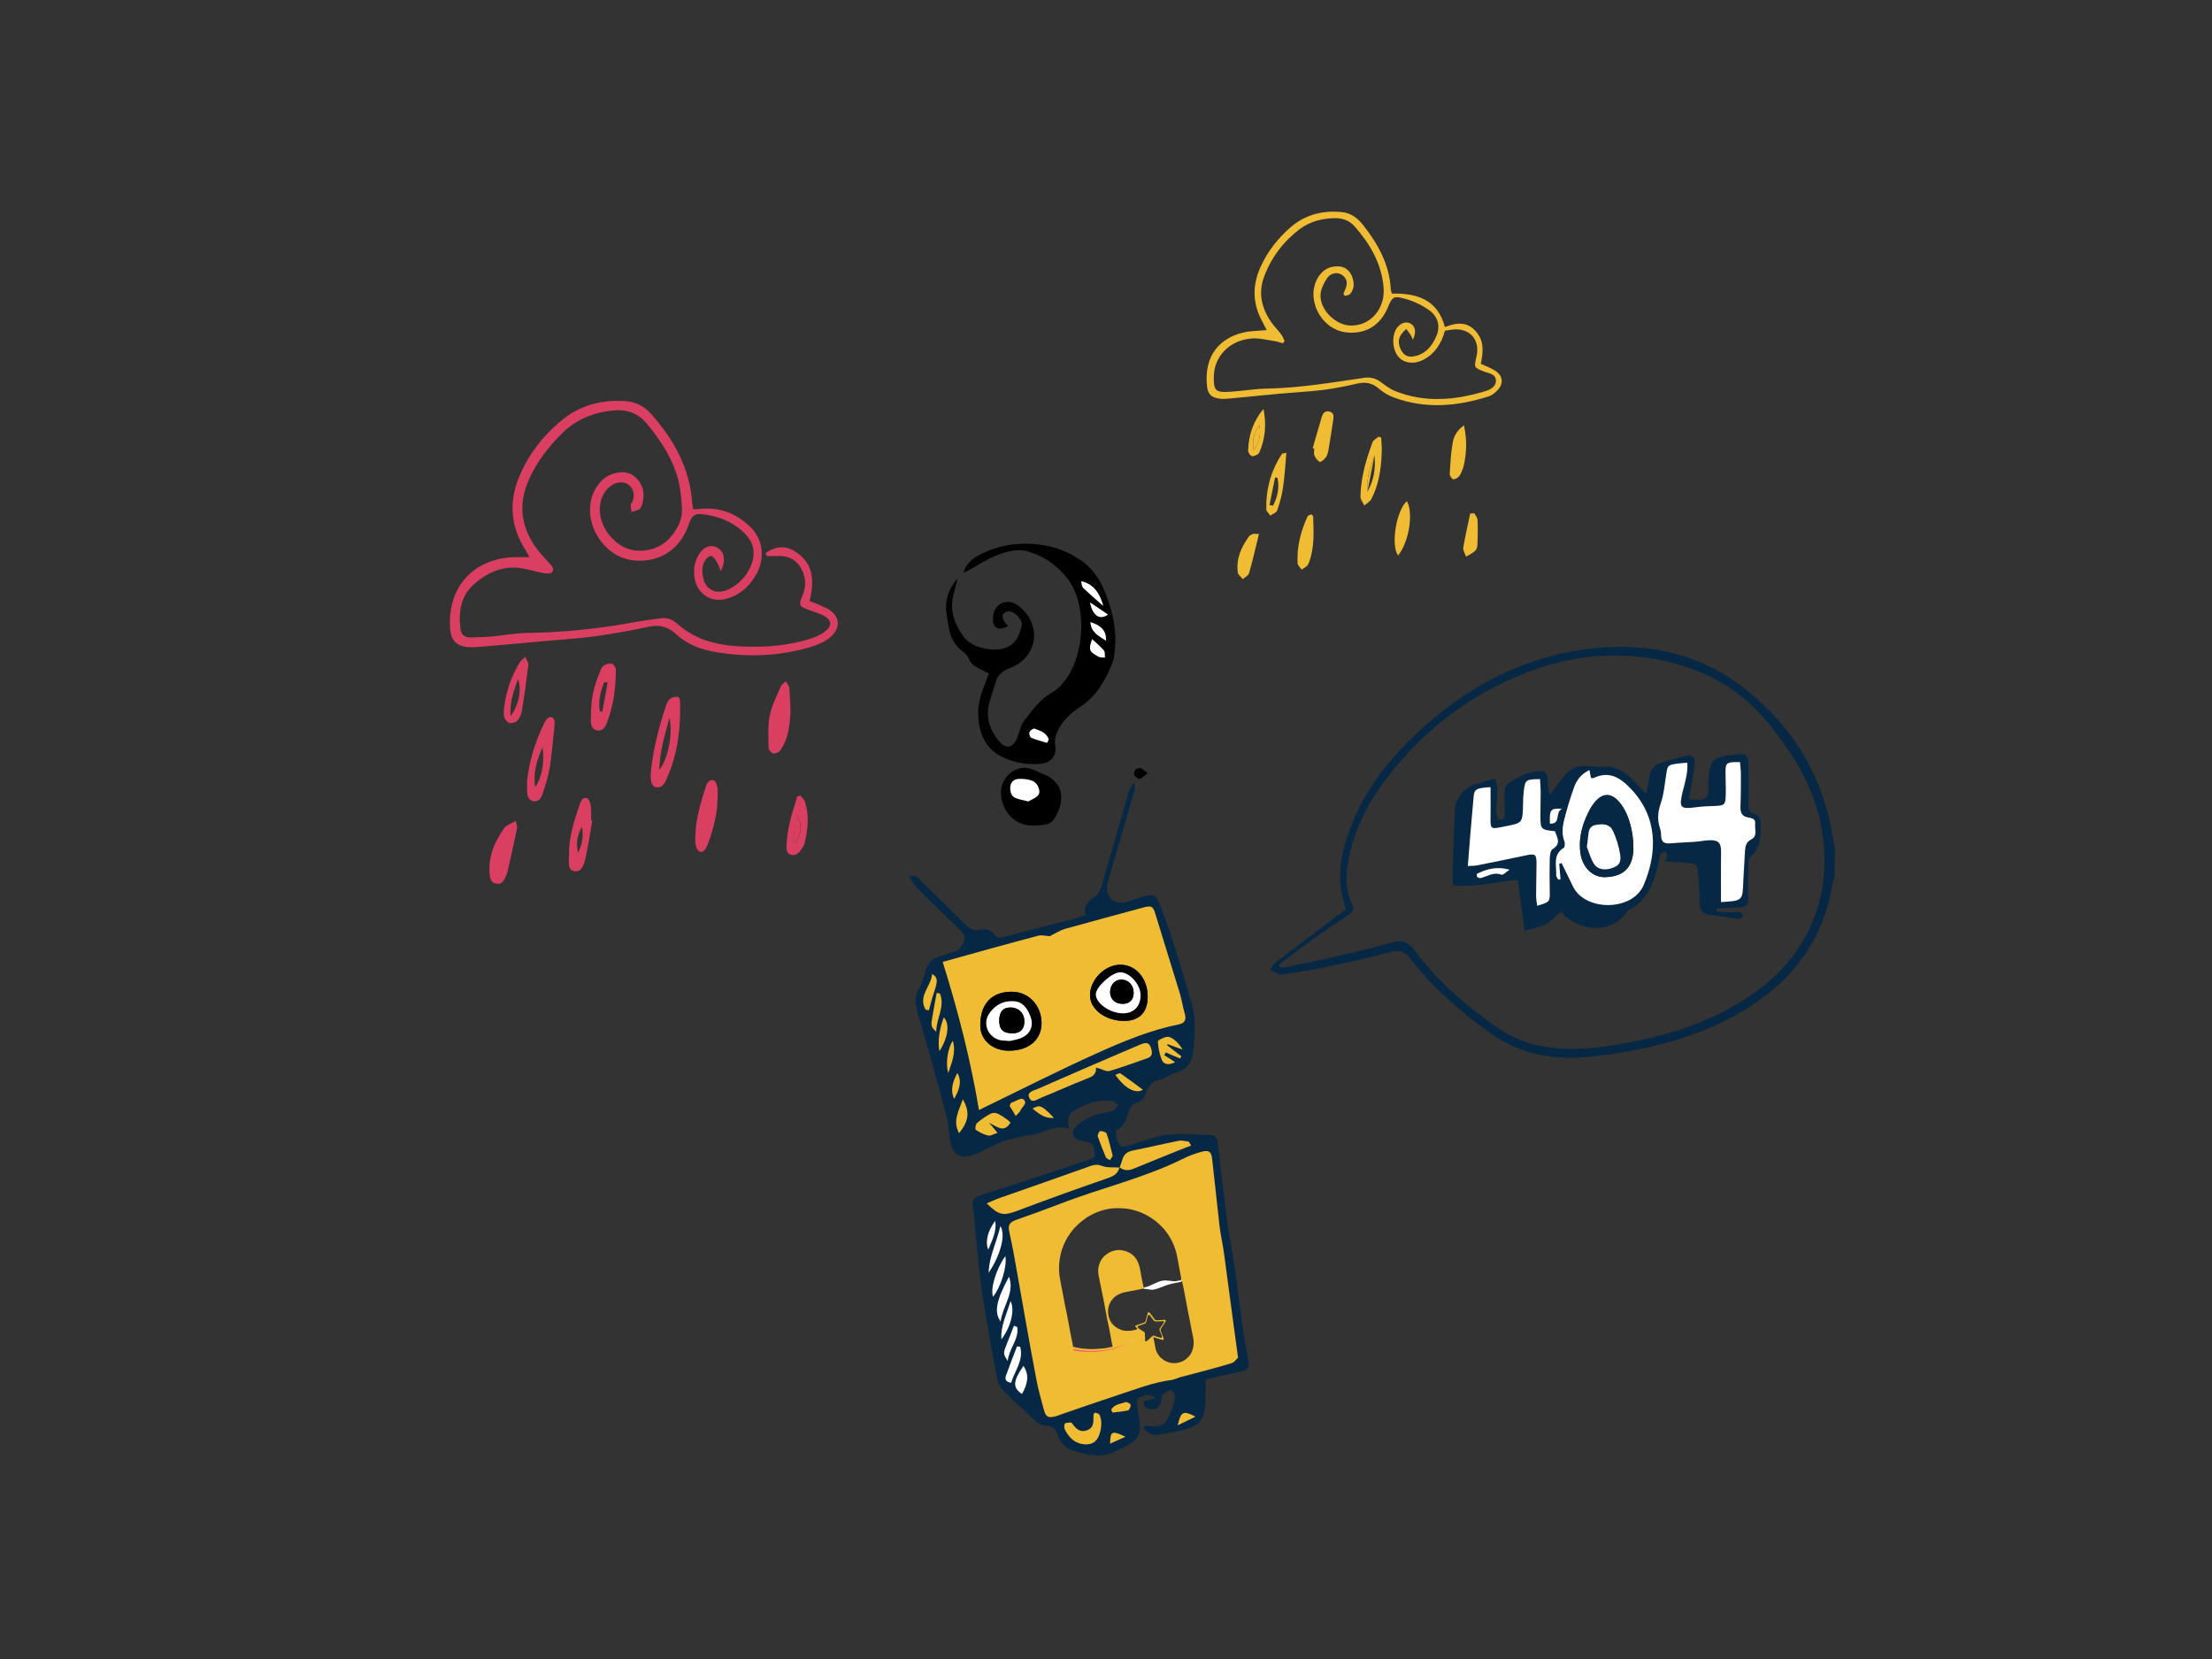 <?xml version="1.0" encoding="utf-8"?>
<!-- Generator: Adobe Illustrator 26.5.0, SVG Export Plug-In . SVG Version: 6.00 Build 0)  -->
<svg version="1.1" xmlns="http://www.w3.org/2000/svg" xmlns:xlink="http://www.w3.org/1999/xlink" x="0px" y="0px"
	 viewBox="0 0 1024 768" style="enable-background:new 0 0 1024 768;" xml:space="preserve">
<rect x="0" y="0" width="1024" height="768" fill="#333333" stroke="none"/>
<style type="text/css">
	.st0{fill:#072845;}
	.st1{fill:#DA3F61;}
	.st2{fill:#F0BC34;}
	.st3{fill:#FFFFFF;}
	.st4{fill:#384259;}
	.st5{fill:#FE6464;}
	.st6{fill:#FE6969;}
	.st7{fill:#FE8484;}
	.st8{fill:#FEADAD;}
	.st9{fill:#FE8F8F;}
	.st10{fill:#FEC0C0;}
	.st11{fill:#FED7D7;}
	.st12{fill:#FEBDBD;}
</style>
<g id="Layer_1">
	<g>
		<path class="st0" d="M849.3,406.1c-0.4,1.4-1,2.7-1.2,4.1c-3.8,22.1-15,39.5-33.2,52.5c-16.3,11.7-34.6,18.5-54,22.6
			c-9.4,2-19,3.5-28.6,4.2c-15.7,1.1-30.2-2.3-43.2-11.8c-13.6-9.9-26.2-20.8-36.5-34.2c-2.3-2.9-4.6-3.9-8.4-2.9
			c-10,2.6-20.1,5-30.2,7.1c-6.2,1.3-12.5,2.2-18.8,3.2c-1.1,0.2-2.3,0.4-3.2,0.1c-1.4-0.4-2.7-1.3-4-2c0.8-1.1,1.3-2.6,2.4-3.4
			c9.4-7.2,18.9-14.3,28.3-21.4c1.4-1.1,2.9-2.2,4.4-3.3c-5.8-16-1.4-30.7,5.2-45c6.5-14.1,16.3-25.9,27.5-36.4
			c21.5-20.1,46.2-34,75.6-38.6c28.5-4.4,55.1,0.7,77.7,19c20,16.2,33.4,37.3,38.5,63c0.7,3.4,1.3,6.8,1.9,10.1
			C849.3,397.4,849.3,401.7,849.3,406.1z M592.1,446.5c0.1,0.4,0.2,0.8,0.3,1.1c0.9,0,1.8,0.3,2.6,0.1c7.7-1.5,15.3-3,22.9-4.8
			c8.7-2,17.4-4,25.9-6.5c4.9-1.4,8.1-0.4,11.2,3.7c10.5,14.2,23.8,25.5,38.2,35.6c8,5.6,16.8,8.5,26.4,9.4
			c13.2,1.3,26.2-0.7,39-3.4c19.6-4.1,38.1-10.9,54.5-22.8c25-18.1,36.9-47.1,29.2-80c-4-17.1-13.3-31.4-24.2-44.7
			c-14.7-17.8-34.3-26.8-56.6-29.8c-19.3-2.6-38.2,0.3-56.2,7.5c-26.5,10.6-48.2,27.7-65.1,50.7c-7.2,9.8-12.5,20.5-15.3,32.4
			c-1.9,8-2.6,16.2,1.2,24c1.1,2.2-0.1,3.3-1.7,4.4c-5.4,3.7-10.9,7.3-16.2,11.1C602.8,438.4,597.5,442.5,592.1,446.5z"/>
		<path class="st0" d="M436.4,445.3c7.1,22.7,12.9,45.2,16.8,68.5c1.5-0.7,2.7-1.4,4-2c16.7-8.1,33.2-16.6,50.1-24.1
			c12.4-5.6,25-10.9,38.5-13.6c2.8-0.6,3.4-2.2,2.7-4.8c-0.8-3.2-1.3-6.4-2.3-9.5c-3.7-12.3-7.5-24.7-11.4-37
			c-1.1-3.6-2-3.8-6.2-2.6c-11.7,3.2-23.5,6.3-35.2,9.6c-2.6,0.7-5,2.3-7.5,3.5c-1.6-0.1-3.6-0.6-5.4-0.2
			C466.1,437,451.8,441,436.4,445.3z M507.4,494.2c2.6,0.7,4.7,2,6.2,1.6c5.9-1.6,11.7-3.8,17.5-5.9c1.8-0.6,2.5-1.9,2-3.8
			c-0.8-3.3-1.9-4-5.6-2.4c-15.8,6.8-31.7,13.6-47.4,20.5c-1.7,0.7-4.7,1.3-3.7,3.8c1.2,3.1,3.8,0.9,5.5,0.2
			c6.9-2.8,13.6-5.9,20.6-8.6C505.3,498.6,507.7,497.7,507.4,494.2z M506.9,653.9c-0.6,0.7-0.8,0.9-0.8,1c-0.2,2.6,0.5,5.6-2.7,7
			c-3.4,1.5-5.3-0.5-7.2-3.1c-0.4-0.5-2.3-0.4-3.2,0c-0.4,0.2-0.6,2-0.2,2.7c0.8,1.6,1.9,3.1,3.1,4.4c3.1,3,8.3,3.5,10.9,1.3
			c2.8-2.4,4-9.5,1.9-12.6C508.5,654.3,507.6,654.2,506.9,653.9z M467.8,519.7c-0.8-0.8-1.4-1.5-2.1-2c-1.3-0.9-2.7-1.9-4.2-2.5
			c-0.9-0.3-2.2-0.3-3,0.2c-2.2,1.2-4.3,2.6-6.2,4.3c-0.7,0.6-0.9,2.9-0.6,3.1c1.8,1.2,3.8,2.2,5.8,2.7c1.1,0.3,2.5-0.7,4.3-1.3
			c-1.4-1.7-2.3-2.7-3.9-4.6C461.8,521.7,464.7,524.6,467.8,519.7z M538.9,488.4c0.3-0.3,0.6-0.7,0.9-1c2.2,0.9,4.4,1.8,6.6,2.8
			c0.2-0.3,0.4-0.7,0.6-1c-2.2-1.7-4.5-3.5-6.7-5.2c0.1-0.1,0.3-0.3,0.4-0.4c2.1,0.7,4.2,1.5,6.9,2.5c-2.2-3.6-5.1-6.2-7.3-5.9
			c-1.6,0.2-4.3,1.5-4.2,2.2c0.1,3,0.8,6.1,2,8.8c0.7,1.5,2.9,2.4,6,0.7C541.9,490.4,540.4,489.4,538.9,488.4z M428.5,467.4
			c0.5,0.1,0.9,0.2,1.4,0.3c0.5-1.8,0.9-3.7,1.5-5.5c0.6-2.1,1.4-4.1,1.9-6.2c0.5-1.8,0.7-3.8-1.9-5.1
			C431.2,456.5,424.9,461.1,428.5,467.4z M445.7,508.9c-1.9,5.6-4.8,10.2-1.7,15.7C448.5,518.8,449,514.6,445.7,508.9z M513.8,537.1
			c0.5-1,1.4-1.8,1.3-2.4c-0.7-3.4-1.5-6.7-2.7-9.9c-0.3-0.7-2-1.2-3-1.2c-0.4,0-1.4,1.8-1.1,2.5c1,3.3,2.3,6.5,3.7,9.6
			C512.1,536.2,513,536.4,513.8,537.1z M435.1,459.9c-0.5-0.1-1-0.1-1.4-0.2c-0.5,2.9-1.1,5.9-1.6,8.8c-1.2,6.6-1.2,6.6,1.4,9.1
			C433.5,471.2,437.6,465.8,435.1,459.9z M516.3,497.6c4.3,6.2,9.1,8.9,12.8,6.9c-3.6-2.7-6.9-5.2-10.4-7.6
			C518.4,496.7,517.5,497.3,516.3,497.6z M434.9,486.6c4.1-6.3,4.8-12.9,2-15.6C434.9,476.1,434.1,482.2,434.9,486.6z M470.2,516.6
			c1-1.1,1.8-1.6,2.1-2.4c0.6-1.8,3.9-3.5,1.3-5.5c-0.9-0.7-3.7,1.1-5.6,1.8c-0.2,0.1-0.3,0.6-0.6,1.4
			C468.2,513.2,469.1,514.6,470.2,516.6z M441.7,508.7c2.1-3.8,3.9-7.7,1.5-12C441.2,500.6,439.7,504.4,441.7,508.7z M441.1,481.8
			c-2.4,3.3-3.5,10.9-2.1,14.9C440.5,492,442.7,487.4,441.1,481.8z M521,665.1c-6.3-3-7-2.6-7.1,3.2
			C516.5,667.2,518.8,666.1,521,665.1z M478,513.2c4.2,3.5,6.5,4.5,9.9,4.3C482.2,511.6,481.4,511.3,478,513.2z M545.2,659.8
			c3.2-1.6,5.5-2.7,8.2-4C547.8,652.9,546.7,653.4,545.2,659.8z M577.7,629c-1-5.4-1.9-10.8-2.7-16.2c-1.2-8.8-2.2-17.7-3.5-26.5
			c-0.9-6.5-2.3-12.9-3.2-19.4c-1.7-12.6-3.1-25.3-4.6-37.9c-0.2-1.8-0.8-3.4-2.8-3.5c-6.5-0.2-13.1-1-19.5-0.3
			c-6.1,0.7-12,2.9-17.9,4.8c-4.5,1.5-5.3,1.3-6.5-3.2c-0.3-1-0.3-2.1-0.5-3.4c4-1.8,5.1-5.3,6.1-9.1c0.4-1.3,1.6-3,2.9-3.4
			c3-1,4.5-2.9,5.4-5.6c1-3,2.6-4.8,6-5.5c2.6-0.5,4.8-2.6,7.4-3.3c6-1.6,7.8-5.5,8.3-11.4c0.5-6.7,1.2-13-0.7-19.7
			c-4.6-15.9-9.1-31.8-15.2-47.2c-1.5-3.8-2.7-4.5-6.6-3.4c-2.6,0.7-5.2,1.7-7.8,2.5c-6.7,2-11.1-2-9.5-8.7c0.3-1.2,0.7-2.5,1-3.7
			c3.7-12.7,7.5-25.5,11.2-38.2c0.4-1.2,0.4-2.5,0.6-3.7c-0.5-0.1-0.9-0.2-1.4-0.3c-0.6,1.6-1.4,3.1-1.9,4.7
			c-4.2,14.3-8.2,28.7-12.4,43c-0.5,1.6-1.4,3.5-2.7,4.4c-3.3,2.1-5.7,4.4-4.8,8.7c-1.2,0.5-2,1-2.8,1.2c-11.6,3-23.3,6-34.9,9
			c-1.7,0.4-3.1,0.8-4.3-1c-1.5-2.2-3.9-2.9-6.3-2.3c-3.4,0.8-5.5-0.7-7.7-2.9c-6.6-6.5-13.2-13-19.8-19.5c-1.3-1.3-2.3-3.4-5.8-2.2
			c1.2,1.8,1.9,3.3,3,4.5c6.7,6.7,13.4,13.4,20.3,19.8c2.3,2.2,3.1,3.9,1.6,7c-0.9,1.9-1.9,2.9-3.8,3.4c-2.3,0.7-4.5,1.6-6.8,2.2
			c-3.3,0.8-5.3,2.9-6.4,6.1c-1,2.9-1.6,6.1-3.2,8.7c-2.6,4.3-1.7,8.1-0.4,12.5c4.6,15.3,8.8,30.8,13,46.2c1,3.7,1,7.6,1.6,11.3
			c1.2,7.2,4.8,9.5,11.5,6.9c4.1-1.6,7.8-3.9,11.9-5.5c3-1.2,6.2-1.9,9.3-2.6c2.8-0.7,5.8-0.8,8.5-1.7c4.4-1.5,8.6-3.7,14-2.1
			c-0.2-1.8-0.5-3-0.4-4.1c0.1-1.1,0.5-2.6,1.3-3.2c5.7-4,11.9-6.3,19-5.5c1.1,0.1,2,1.2,3,1.8c-0.9,0.9-1.6,2.4-2.7,2.7
			c-2.9,1-6.2,1.1-9,2.3c-2.9,1.2-5.9,2.9-8.1,5.1c-2.6,2.6-1.2,5.7,2.3,6.4c6.1,1.3,6.1,1.3,6.6,7.6c-0.6,0.3-1.2,0.7-1.8,0.9
			c-11.7,3.9-23.4,7.9-35.2,11.7c-5.3,1.8-10.8,3.3-16.1,5.1c-2.7,0.9-4.1,2.3-3.4,5.7c0.9,4.6,0.9,9.4,1.4,14.1
			c1,9,1.7,18.1,3.1,27.1c2,12.9,4.4,25.8,6.8,38.6c0.3,1.8,1.5,3.7,2.8,5c5,5,10.2,9.8,15.5,14.6c1.1,1,2.9,1.8,4.3,1.7
			c3-0.1,4.2,1.3,5.2,3.8c1.4,3.7,3.8,7,7.8,7.9c6.3,1.6,12.2,3.5,19.3,0c10.1-5,13-5.5,10-19.5c0-0.2-0.1-0.4-0.1-0.5
			c0.1-1.5-0.4-4,0.3-4.4c2.2-1.1,4.6-2.9,8.2-0.2c-2.4,0.6-3.9,1-5.5,1.5c-0.4,2.4,1,3.4,2.9,3.7c2.2,0.3,4-0.5,4.9-2.6
			c0.6-1.3,0.2-3.1,1-4.1c0.8-1.1,2.4-1.8,3.8-2.1c0.5-0.1,1.9,1.8,1.8,2.6c-0.2,2.3-0.7,4.7-1.6,6.8c-2.8,7-4.4,7.8-11.9,7
			c-0.3,0-0.6,0.3-1.2,0.7c1.6,2.8,4,4,7.2,3.5c3-0.5,6.1-1,9.1-1.7c10.4-2.2,12.5-4.9,12.6-15.7c0-2.7,0-5.4,0-8.2
			c5.2-1.2,10.2-2.3,15.1-3.4C578.1,634.3,578.5,633.5,577.7,629z M462.2,554.8c14.2-5,28.4-9.9,42.6-15c2-0.7,3.5-0.8,5.5,0
			c2.4,0.9,5.2,0.5,7.9,0.7c0,0,0-0.1,0-0.1c0,0,0,0,0.1,0.1c0.5-1.3,1-2.7,1.4-4c0.8-2.3,2.4-3.3,4.8-3.8
			c7.1-1.4,14.1-3.1,21.2-4.5c1.4-0.3,3,0.2,4.5,0.3c0.4,0.6,0.8,1.2,1.1,1.8c-1,0.4-1.9,0.7-2.9,1.1c-7.9,3.2-15.8,6.3-23.7,9.6
			c-2.4,1-4.5,1-6.5-0.6c0,0,0,0,0,0h-0.1c0,0.1,0,0.1,0,0.2c0,0.1-0.1,0.2-0.1,0.3c-0.1,0.4-0.2,0.8-0.4,1.1c0,0.1-0.1,0.1-0.1,0.2
			c-0.1,0.2-0.2,0.4-0.4,0.5c0,0,0,0,0,0c-0.1,0.2-0.3,0.3-0.4,0.4c0,0,0,0-0.1,0.1c-0.1,0.1-0.2,0.2-0.3,0.3l-0.2,0.1
			c0,0,0,0-0.1,0c-0.1,0.1-0.2,0.2-0.4,0.3c-0.2,0.1-0.4,0.2-0.6,0.3c-0.3,0.2-0.7,0.3-1.1,0.5c-0.3,0.1-0.6,0.2-1,0.4
			c-14.2,4.9-28.4,10-42.4,15.3c-6.2,2.3-8.2,2.2-13.9-3.5C458.8,556.3,460.5,555.5,462.2,554.8z M460.7,565.1
			c0.8,4.7-1.3,8.6-3.2,13.3C456,574.9,457.2,569.9,460.7,565.1z M463.1,567.7c2.5,4,0.3,12.8-5.4,21.6
			C457.8,581.8,461.4,575.2,463.1,567.7z M465.4,581.5c0.9,5-2.3,14.7-5.8,18.8C458.5,596.6,461.1,587.5,465.4,581.5z M467.1,591
			c2.7,7.5-2.8,13.2-3.9,20.8C460.1,607.3,461.2,602.1,467.1,591z M463.6,620c-0.5-6.1,2.4-11.4,4.2-17.7
			C469.9,606.4,468,614.2,463.6,620z M466.3,621.6c1-2.6,2.1-5.2,3.1-7.9c0.5,0.2,1,0.3,1.5,0.5c0.9,5.7-3.7,9.7-4.4,15.7
			C464.3,626.6,464.3,626.6,466.3,621.6z M465.8,636.8c1.6-4.5,3.4-9,5.1-13.5c0.5,0.1,0.9,0.1,1.4,0.2c1.6,6.3-2.6,11.1-4.2,16.6
			C465.5,639.7,465.3,638.1,465.8,636.8z M473.1,645.3c-4.4-2.9-4.2-5.8,0.7-13C476.7,636.8,475.6,640.8,473.1,645.3z M522.2,652.9
			c-2.4,0.6-4.8,0.7-7.2,1c-0.2-0.5-0.3-0.9-0.5-1.3c1.4-2.5,4.2-2.7,6.7-3.5c0.6-0.2,2.2,0.7,2.3,1.3
			C523.5,651.2,522.8,652.7,522.2,652.9z M570.3,631.1c-5.2,1.6-10.5,3-15.7,4.4c-2.8,0.8-5.6,1.4-8.4,2.2c-1.2,0.3-2.4,1-3.6,1.2
			c-8.8,1.1-17,4.4-25.3,7.1c-8.5,2.8-16.9,5.7-25.3,8.6c-1,0.4-2,0.8-3.1,1.1c-3.5,1-4.6,0.5-5.6-3.1c-1.3-4.7-2.6-9.5-3.5-14.3
			c-3-16.3-5.8-32.6-8.8-48.8c-1.2-6.5-2.3-12.9-3.7-19.3c-0.6-2.9,0.2-4.3,3-5.3c6.9-2.4,13.7-4.9,20.5-7.5
			c18.8-7.3,38.6-11.8,56.8-20.8c2.8-1.4,5.7-2.4,8.7-3.3c3.3-1,4.5-0.2,4.9,3.1c1.2,10.3,2.2,20.6,3.4,30.9
			c0.5,4.3,1.5,8.6,2.1,12.9c1.8,13.1,3.5,26.3,5.3,39.5c0.4,2.7,0.8,5.4,1.3,9C572.5,629.2,571.6,630.7,570.3,631.1z"/>
		<path class="st1" d="M354.5,256c4.1-2.9,8.5-3.7,13-1c9.2,5.3,9.6,13.8,7.3,23.2c2.5,1,4.8,1.9,7.1,3c7.2,3.3,8,9.6,1.7,14.4
			c-2.7,2-6.1,3.3-9.3,4.2c-14,4-28.4,4.5-42.7,2.1c-6.8-1.1-13.5-3.5-18.7-8.4c-3.7-3.4-7.5-4.4-12.4-3.4
			c-8.4,1.8-16.8,3.3-25.2,4.5c-6.7,0.9-13.4,1.3-20.1,1.9c-10.5,1-21,1.9-31.5,2.8c-2.5,0.2-5.1,0.5-7.6,0.2
			c-5-0.6-7.3-3.3-7.7-8.3c-1.5-19.6,11.1-33.2,30.8-33.3c1.7,0,3.5,0,5.9,0c-0.9-1.6-1.4-2.6-1.9-3.4c-7-11-7.7-22.6-2.6-34.4
			c4.2-9.9,10.7-18.2,18.9-25.1c8.6-7.3,18.8-10.1,30-9.3c4.8,0.3,8.8,2.4,11.9,5.9c10.4,11.7,17.8,24.8,19,40.8
			c0.1,1,0.3,2.1,0.5,3.4c1.7-0.1,3.1-0.2,4.5-0.3c8.3-0.6,15.4,2.4,21.4,7.9c6.4,5.7,7.6,15,3.3,22.5c-2.5,4.3-5.8,8-10.5,10.1
			c-4.3,2-8.9,2.6-13-0.2c-4.5-3-5.6-8-5.2-13c0.2-2.1,1.1-4.3,2.1-6.1c2.2-3.7,5.9-4.9,8.7-3.1c3.2,1.9,3.9,5.9,1.5,10.8
			c-0.8-1.9-1.3-3.3-2.1-4.6c-0.6-1-1.6-2.4-2.5-2.4c-0.9,0-2.2,1.2-2.8,2.2c-2.1,3.4-1.3,9.4,1.4,12.2c2.6,2.6,6.4,2.9,10.6,0.5
			c4.6-2.6,8-6.4,9.7-11.4c2.1-5.8,0.3-10.9-4.1-14.8c-5.4-4.9-12-7.4-19.3-8.1c-3.4-0.3-4.6,1.4-5.6,4.4
			c-4,11.8-13.2,17.9-24.9,17.1c-15.9-1.1-26.3-20.5-18.1-33.8c1.9-3,4.3-5.3,7.9-6.4c4.2-1.3,8-0.9,11,2.4
			c3.2,3.4,3.6,7.4,2.4,11.7c-0.2,0.8-0.7,1.9-1.3,2.3c-1.1,0.7-2.5,0.9-3.7,1.3c-0.1-1.1-0.3-2.3-0.3-3.4c0-0.5,0.6-0.9,0.8-1.4
			c1.1-2.9,0.6-5.7-1.5-7.5c-1.9-1.7-5-1.9-7.7-0.3c-3.5,2.1-5.3,5.5-5.8,9.4c-1.1,7.5,3.9,16,11.3,19.6c6.7,3.2,15.8,1.4,21-4.4
			c3.5-3.9,5.9-8.5,5.6-13.8c-0.3-4.7-0.7-9.5-2-14c-2.6-9.4-8-17.5-14.2-25c-4-4.9-9.3-6.8-15.5-6.2c-9.2,0.9-17.3,4.1-23.9,10.7
			c-6.2,6.2-11.6,13.1-15.2,21.2c-5.4,12-3.6,23,4.4,33.2c1.6,2,3.4,3.8,5.1,5.7c1.1,1.2,2.5,2.7,1,4.2c-0.7,0.7-2.6,0.5-3.9,0.3
			c-4.3-0.8-8.5-2.3-12.7-2.5c-7.4-0.4-13.9,2.8-19.3,7.6c-6.4,5.6-7.3,13.1-6.3,21c0.3,2.6,2.2,3.7,4.7,3.7
			c3.4-0.1,6.9-0.2,10.3-0.5c5.3-0.5,10.5-1.5,15.7-1.6c16.6-0.2,33.1-1.9,49.4-4.9c4.3-0.8,8.6-1.3,12.9-1.9c3-0.4,5.4,0.8,7.5,2.7
			c8.7,7.7,19.1,10,30.3,10.4c10.3,0.4,20.4-0.4,30.2-3.3c2.6-0.8,5.2-1.8,7.4-3.4c3.9-2.9,3.6-5.6-0.7-7.8c-2.1-1-4.4-1.7-6.6-2.5
			c-4.3-1.6-4.7-2.1-2.9-6.3c1.7-3.9,1.8-7.8,0.1-11.6c-2.1-4.8-6-7.2-11.2-7c-1.7,0.1-3.5,0-5.2,0
			C354.6,256.9,354.6,256.4,354.5,256z"/>
		<path d="M457.8,311.8c-1.9-1-3.5-1.8-5.1-2.6c-2-1-3.4-2.2-4.3-4.5c-0.9-2.2-3.7-3.6-5.3-5.5c-1.3-1.6-2.5-3.5-3.1-5.4
			c-0.9-3.1-1.3-6.4-1.8-9.6c-0.9-6.2,0.9-11.7,5.1-16.4c-0.6,2.4-1.2,4.7-1.8,7.1c-2.1,7.5,0.4,14.1,4.7,20
			c3.6,5.1,14.3,7.3,20,4.7c4.4-2,5.8-5.9,6.8-10c0.6-2.6-3.3-6.7-6.1-6.6c-0.9,0-2.2,0.7-2.6,1.5c-0.4,0.7,0,2,0.4,2.9
			c0.4,0.9,1.3,1.6,2,2.4c-4.3,2.4-7.1,1.1-7-3.2c0-3,0.9-5.8,3.9-7.3c3.2-1.5,6.1-0.4,8.6,1.7c10.7,9.2,7.6,23.7-4.8,28.3
			c-3.5,1.3-5.5,3.2-6.5,6.5c-1.1,3.8-2.6,7.6-3.3,11.5c-1.1,5.9,1.1,11.2,4.8,15.7c3.3,4,6.5,3.4,8.5-1.5c1.1-2.7,1.6-5.8,3.3-8
			c3.6-4.5,7.2-9.7,12-12.4c15.5-8.6,18.8-39.1,8.1-53.1c-4.8-6.2-10.8-10.4-18-12.6c-5.1-1.6-10.2-0.1-15,1.7
			c-4.4,1.7-8.3,4.4-12.4,6.6c-0.9,0.5-1.7,1.1-2.9,1.3c1.3-4,4.2-6.5,7.7-8.3c7.6-3.8,15.4-5.5,24.2-4.9c8.2,0.5,15.3,2.8,21.9,7.2
			c5.5,3.6,9.2,8.8,11.6,14.8c3.3,8.2,5.5,16.6,4.8,25.5c-0.2,2.5-0.3,5.2-1.2,7.5c-3.2,8-7.3,15.4-14.9,20.4
			c-3.8,2.5-7.2,5.4-9.6,9.5c-1.6,2.8-2.5,5.2-2,8.6c0.7,4.9-2.1,7.9-7.2,8.3c-6.5,0.6-12.9-0.8-18.5-3.8c-6.5-3.6-9.3-10-9.9-17.3
			c-0.4-5.4,0.8-10.5,2.9-15.4C456.5,315.4,457,313.8,457.8,311.8z M510.7,280.5c-1.7-6.7-5.3-10.4-10.2-11.4c0.3,1.1,0.3,2.4,0.9,3
			C504.4,274.9,507.5,277.7,510.7,280.5z M505.6,295.9c-1.8,4.7-1.4,5.8,3.1,8.2c0.8,0.4,1.9,0.3,2.9,0.4c-0.2-1.1,0.1-2.6-0.5-3.3
			C509.6,299.4,507.8,298,505.6,295.9z M484.7,343.9c0.2-0.5,0.5-1,0.7-1.4c-0.9-3.2-3.9-4.1-6.6-5.1c-0.5-0.2-2,0.8-2.3,1.6
			c-0.3,0.7,0.2,2.4,0.8,2.6C479.8,342.5,482.3,343.1,484.7,343.9z M512,296.6c0.2-4.4-2-7-7.2-8.6
			C505.1,292.9,508.7,294.4,512,296.6z M504.6,278.9c1.2,6.2,4.6,8.4,8.3,5.6C510.3,282.7,507.8,281,504.6,278.9z"/>
		<path class="st2" d="M586.4,152.8c-0.8-1.5-1.4-2.6-1.9-3.7c-4.6-8.2-4.9-16.6-1.1-25.2c3.3-7.4,8.2-13.7,14.4-19
			c6.8-5.7,14.8-7.6,23.5-6.7c4.3,0.4,7.4,3,9.9,6.2c6.7,8.6,11.9,17.8,12.6,29.1c0,0.7,0.3,1.4,0.5,2.4
			c11.4-0.2,21.1,2.5,24.6,15.5c5.3-2.1,10.3-2.7,14.4,2.1c3.8,4.4,3.4,9.3,2.2,14.9c2,0.9,4,1.7,5.8,2.7c4.6,2.4,5.2,6.6,1.4,10.1
			c-1,1-2.3,1.9-3.6,2.3c-14.4,4.6-28.8,5.9-43.3,0.7c-2.7-0.9-5.3-2.4-7.5-4.3c-2.9-2.5-5.9-3.2-9.6-2.4c-5.3,1.2-10.7,2.3-16.1,3
			c-6.5,0.8-13,1.1-19.6,1.7c-8,0.7-15.9,1.6-23.9,2.3c-1.6,0.1-3.3,0.3-4.9,0c-3.8-0.6-5.2-2.4-5.5-6.3c-1.2-13.4,5.7-22.4,19-24.7
			C580.5,153.2,583.1,153.1,586.4,152.8z M622.6,137c-0.2-0.3-0.5-0.7-0.7-1c0.3-0.8,0.7-1.6,1-2.4c1-2.5,0.7-4.7-1.6-6.3
			c-1.9-1.4-5.1-1.1-6.8,1.3c-1.6,2.3-3,5.1-3.2,7.8c-0.4,6.9,6.9,14.1,13.8,14.3c9.3,0.3,16.3-7.8,15.4-17.8
			c-1-11-6.3-20-13.4-28.1c-2.4-2.7-5.6-3.9-9.3-3.8c-5.8,0.1-11.2,1.5-15.9,4.9c-7.6,5.7-13.2,13-16.6,21.9
			c-2.8,7.2-1.5,14,2.5,20.3c1.4,2.3,3.4,4.2,5.1,6.4c0.8,1,1.2,2.2,1.8,3.4c-0.3,0.3-0.5,0.6-0.8,1c-1.5-0.4-2.9-0.9-4.4-1.1
			c-3.4-0.5-6.9-1.4-10.2-1.1c-10.4,0.9-17.5,8.6-17.4,18.2c0,5.8,0.9,6.8,6.7,6.5c6-0.3,12-1.4,17.9-1.5c15.2-0.3,30-2.8,45-5
			c3-0.4,5.3,0.2,7.6,1.9c2.2,1.6,4.4,3.3,6.9,4.3c13.7,5.4,27.4,4.2,41.2,0.1c2.4-0.7,5.2-1.9,5.3-4.8c0.1-3.3-3.2-3.5-5.5-4.4
			c-4.7-1.9-4.7-1.8-3.5-6.9c1.8-7.5-2.8-13.1-10.4-12.6c-1.4,0.1-2.8,0.4-4.2,0.6c-1.6,5.9-4.6,10.6-9.9,13.4
			c-4.3,2.3-9,1.7-11.6-1.3c-2.9-3.3-3.2-9.8-0.8-13.3c1.8-2.5,4.5-3.3,6.6-2c2.1,1.4,2.5,3.8,0.9,7.4c-0.5-1-0.8-1.9-1.3-2.6
			c-0.5-0.8-1.2-1.6-1.8-2.4c-3.5,3-4.2,5.6-2.7,9.1c1.1,2.7,3.2,4.1,6,3.6c5.6-0.9,8.8-4.9,10.8-9.8c1.7-4.2,0.6-8.7-3.5-11.6
			c-3.3-2.4-7.2-4.2-11.2-5.3c-5.3-1.5-5.9-0.9-8,4.2c-3.6,8.5-10.7,12.5-19.7,11.3c-11.6-1.7-18.5-16-12.4-25.6
			c2.1-3.3,5.1-5,9.1-4.9c3.1,0.1,5.2,1.7,6.4,4.4c1.1,2.8,1.4,5.7-0.7,8.3C624.7,136.6,623.5,136.7,622.6,137z"/>
		<path d="M478.7,382.2c-9.2,0.4-15.6-7.2-15.3-16.1c0.2-6.2,7.4-13.7,15.8-9.4c2.4,1.2,5.1,1.9,7.3,3.5c1.8,1.3,3.5,3.3,4.2,5.3
			c1.5,4.8-0.1,9.4-2.6,13.5C485.7,382.6,481.6,381.8,478.7,382.2z M476,371c1.4-0.9,3.5-1.6,4.6-3c1.3-1.6-0.2-5.4-2.5-6.4
			c-2-0.9-4.4-1.1-6.7-1c-2.1,0.1-3.6,1.4-3.8,3.8c-0.1,2.1,0.3,4.1,2.4,5C471.7,370.1,473.5,370.4,476,371z"/>
		<path class="st1" d="M314.8,324.4c0-0.5-0.4-1-0.7-1.8c-3.5-0.3-5,1.4-5.8,4.1c-3.3,10-6,20.2-7,30.8c-0.4,4.3,0.5,6.8,2.6,7
			c3.3,0.2,4.1-2.7,5.1-4.9C313.9,348.3,315.2,336.5,314.8,324.4z M305.2,356.4c0.2-8.5,2.5-15.8,4.7-24.1
			C311.6,339.7,309.3,351.4,305.2,356.4z"/>
		<path class="st1" d="M363.8,315.4c0.8,1.5,1.5,2.2,1.6,3c0.6,7.8,1.1,15.6-1.3,23.2c-0.6,2-1.7,4-2.9,5.8
			c-0.6,0.8-2.2,1.6-3.2,1.4c-0.9-0.2-2.2-1.7-2.2-2.7c-0.1-5-0.4-10.2,0.6-15.1c0.9-4.5,3.2-8.8,5-13.1
			C361.6,317,362.5,316.6,363.8,315.4z"/>
		<path class="st1" d="M244,361.8c0.8-8.8,3.6-18.1,7.9-27c0.4-0.8,0.9-1.6,1.5-2.2c1.3-1.2,2.9-0.6,3.3,1.1c0.1,0.7,0,1.4,0,2.2
			c-0.7,6.5-1.2,13-2.2,19.5c-0.7,4.1-2,8.1-3.3,12c-0.6,1.9-1.7,3.9-4.2,3.5c-2.4-0.4-2.9-2.5-3-4.6C244,365.1,244,364,244,361.8z
			 M251.2,345.9c-2.6,5.9-4.6,11.9-3.4,18.5C251.4,358.7,251.9,352.5,251.2,345.9z"/>
		<path class="st1" d="M332.2,369.1c0,7.3-1.9,14.3-4.3,21.1c-0.1,0.3-0.3,0.7-0.4,1c-0.8,1.6-1.6,3.8-3.7,3c-1-0.4-1.8-2.6-1.9-4
			c-0.4-9.2,2.2-17.9,5-26.5c0.6-1.8,1.9-3,3.6-2.4c0.9,0.3,1.4,2.2,1.7,3.5C332.4,366.2,332.2,367.7,332.2,369.1z"/>
		<path class="st1" d="M273.6,330.1c0-6.5,1.4-12.6,3.9-18.5c0.5-1.2,0.9-2.6,1.8-3.3c1-0.8,2.6-1.3,3.8-1.1c0.8,0.1,2,1.7,2,2.7
			c0,8.6-1.1,17-4.3,25.1c-0.8,1.9-2,3.6-4.5,3.1c-2.2-0.5-2.7-2.3-2.8-4.2C273.5,332.6,273.6,331.4,273.6,330.1z M281.3,315.9
			c-0.5,0-1-0.1-1.6-0.1c-1.7,4.4-2.9,8.8-2,13.5c0.4,0.1,0.8,0.1,1.1,0.2C279.7,324.9,280.5,320.4,281.3,315.9z"/>
		<path class="st1" d="M238.8,380c0.4,2,0.7,2.7,0.6,3.4c-1.5,6.9-3,13.8-4.6,20.7c-0.1,0.3-0.2,0.7-0.4,1c-0.9,2-1.7,4.4-4.4,4
			c-3-0.4-3.3-3-3.4-5.4c-0.4-7.6,2.5-14.2,6.7-20.2C234.3,382,236.4,381.4,238.8,380z"/>
		<path class="st1" d="M274.2,379.8c-1.1,6-1.9,12.1-3.3,18c-0.6,2.5-1.7,6.1-5,5.5c-3.4-0.6-2.4-4.4-2.5-6.9
			c-0.2-8.5,2.3-16.4,5.1-24.3c0.6-1.5,1.4-3.4,3.4-2.5c0.9,0.4,1.4,2.3,1.6,3.5c0.3,2.1,0.1,4.3,0.1,6.5
			C273.8,379.7,274,379.7,274.2,379.8z M269.4,382.7c-2.3,4.3-2.8,7.5-1.8,12C269.6,390.9,270.2,386.9,269.4,382.7z"/>
		<path class="st1" d="M243.2,304.1c0.7,1.7,1.5,2.7,1.4,3.6c-0.9,7.2-1.8,14.3-3,21.4c-0.2,1.5-1,3.2-2,4.4
			c-0.8,0.9-2.5,1.4-3.7,1.2c-0.9-0.1-2-1.5-2.4-2.5c-0.4-1.1-0.3-2.5-0.2-3.8c0.8-7.9,3.3-15.2,7.4-21.9
			C241.1,305.8,241.9,305.3,243.2,304.1z M236.4,331.5c3.8-5.2,5.2-12.2,3.4-17.2C237.9,319.9,235.8,324.9,236.4,331.5z"/>
		<path class="st2" d="M639.4,202.6c0.1,2.6,0.4,5.2,0.2,7.8c-0.3,7.1-1.4,14.1-4.7,20.5c-0.6,1.3-2.2,2.1-3.3,3.1
			c-0.6-1.3-1.8-2.7-1.8-4c0.1-8.8,2.6-17.2,5.6-25.3c0.4-1.1,1.9-1.7,2.8-2.6C638.6,202.3,639,202.5,639.4,202.6z M636.3,210.9
			c-2.1,5.4-3.8,10.8-3.3,16.7C636,222.5,636.9,216.8,636.3,210.9z"/>
		<path class="st1" d="M370.6,368.4c0.7,1,1.8,1.8,2.1,2.9c2,6.4,1.3,12.9-0.3,19.3c-0.1,0.5-0.4,1-0.7,1.5c-1.3,2-2.7,4.3-5.5,3.6
			c-2.7-0.8-2.1-3.5-2-5.6c0.4-7.4,2.7-14.4,4.9-21.4C369.6,368.5,370.1,368.5,370.6,368.4z M367,390.3c0.4,0,0.8,0.1,1.3,0.1
			c2.8-4.6,3.1-8.9,0.5-13.3C368.1,382,367.6,386.1,367,390.3z"/>
		<path class="st2" d="M607.7,207.5c1.4-4.8,2.7-9.7,4.2-14.5c0.5-1.6,1.4-3,3.5-2.5c2.2,0.5,2,2.4,1.8,3.9
			c-0.7,4.8-1.5,9.6-2.3,14.4c-0.2,1-0.6,2.2-1.2,3c-0.7,0.9-2.2,2.2-2.7,2c-1.1-0.5-2-1.8-2.5-2.9c-0.4-0.9-0.1-2.1-0.1-3.2
			C608.1,207.6,607.9,207.6,607.7,207.5z"/>
		<path class="st2" d="M677.7,196.9c1.5,6.8,1.2,12.6,0,18.3c-0.4,1.7-1.1,3.5-2,5c-0.6,0.9-1.9,1.6-2.9,1.7c-0.5,0-1.7-1.6-1.7-2.4
			c0.3-4.6,0.5-9.3,1.3-13.9C672.8,202.6,673.9,199.7,677.7,196.9z"/>
		<path class="st2" d="M606.9,238.1c0.5,0.4,1,0.6,1,0.9c0.2,7.1,0.7,14.1-1.8,21c-0.2,0.7-0.5,1.4-1,1.9c-0.7,0.7-1.7,1.2-2.5,1.8
			c-0.7-1-1.8-1.9-1.9-2.9c-0.4-7.6,1.4-14.8,4.6-21.7C605.5,238.6,606.4,238.4,606.9,238.1z"/>
		<path class="st2" d="M595.5,209.6c-0.5,5.8-0.8,11.1-1.6,16.4c-0.5,3.5-1.5,7-2.7,10.4c-0.4,1-2.1,1.5-3.1,2.3
			c-0.7-1-1.9-2-1.9-2.9c-0.2-9.2,2.1-17.8,7.2-25.6C593.5,209.9,594,209.9,595.5,209.6z M587.7,233.8c0.5,0.1,1.1,0.2,1.6,0.3
			c2.2-4.1,3-8.3,2.1-12.9c-0.4-0.1-0.8-0.1-1.1-0.2C589.4,225.3,588.5,229.6,587.7,233.8z"/>
		<path class="st2" d="M647.2,257.2c-3.5-5.1-0.7-21.1,4.1-25.2C654.4,237.4,652.3,250.9,647.2,257.2z"/>
		<path class="st2" d="M582.8,247.2c-1.6,6.5-2.9,12.4-4.6,18.2c-0.3,1.1-1.9,1.8-2.9,2.7c-0.8-1.1-2.2-2-2.3-3.2
			c-0.8-6.3,1.6-11.6,5.2-16.6c0.4-0.5,1.2-0.9,1.8-1.1C580.4,247,581,247.2,582.8,247.2z"/>
		<path class="st2" d="M682.5,237.6c0.5,1,1.5,2,1.5,3.1c0.2,3.9,0.1,7.9-0.1,11.8c0,0.8-0.4,1.9-1,2.5c-1.2,1.1-2.8,1.8-4.2,2.7
			c-0.5-1.4-1.5-3-1.3-4.3c0.9-5.3,2.1-10.4,3.2-15.7C681.4,237.7,681.9,237.7,682.5,237.6z"/>
		<path class="st2" d="M584.9,189.3c1.4,7,0.9,13.7-1.9,20.1c-0.4,1-2.2,1.8-3.3,1.8c-0.7,0-2-1.7-1.9-2.7
			C578,201.4,580.2,194.9,584.9,189.3z M583,196.8c-2.7,4-3.5,7.3-2.6,11.5C583,204.8,583.8,201.4,583,196.8z"/>
		<path d="M531.3,357.9c-1.7,1.3-2.6,2.5-3.7,2.7c-0.7,0.1-2.3-1.1-2.5-1.9c-0.5-1.9,0.9-3.2,2.7-3.1
			C528.7,355.6,529.6,356.7,531.3,357.9z"/>
		<path class="st2" d="M571.9,619.6c-1.8-13.1-3.5-26.3-5.3-39.5c-0.6-4.3-1.6-8.6-2.1-12.9c-1.2-10.3-2.2-20.6-3.4-30.9
			c-0.4-3.2-1.5-4-4.9-3.1c-3,0.8-5.9,1.9-8.7,3.3c-18.2,9-38,13.5-56.8,20.8c-6.8,2.6-13.6,5.1-20.5,7.5c-2.8,1-3.6,2.4-3,5.3
			c1.4,6.4,2.6,12.8,3.7,19.3c2.9,16.3,5.7,32.6,8.8,48.8c0.9,4.8,2.2,9.6,3.5,14.3c1,3.6,2,4,5.6,3.1c1-0.3,2-0.7,3.1-1.1
			c8.4-2.9,16.8-5.8,25.3-8.6c8.3-2.7,16.5-6,25.3-7.1c1.2-0.2,2.4-0.8,3.6-1.2c2.8-0.8,5.6-1.4,8.4-2.2c5.3-1.4,10.5-2.8,15.7-4.4
			c1.3-0.4,2.2-1.9,2.9-2.5C572.7,625,572.2,622.3,571.9,619.6z M496.7,623.1c-0.2-1.2-0.4-2.4-0.7-3.5c-0.3-1.6-0.6-3.2-0.9-4.8
			c-0.4-2-0.7-3.9-1.1-5.9c-0.4-1.9-0.8-3.9-1.2-5.8c-0.3-1.8-0.7-3.6-1-5.4c-0.4-1.9-0.8-3.9-1.1-5.8c-0.4-2.1-0.5-4.2-0.4-6.3
			c0.1-1.8,0.4-3.7,0.8-5.4c1-3.8,2.7-7.3,5.2-10.4c0.9-1.2,1.9-2.2,3-3.2c1-1,2.2-1.8,3.4-2.7c1.1-0.8,2.3-1.4,3.5-2
			c1.7-0.8,3.5-1.5,5.3-1.9c2-0.5,4-0.7,6-0.7c2.9,0,5.7,0.3,8.4,1.2c3.6,1.1,6.8,2.9,9.7,5.3c1,0.8,1.9,1.8,2.8,2.7
			c1.2,1.3,2.2,2.7,3.1,4.2c0.8,1.2,1.4,2.6,2,4c0.5,1.4,1,2.9,1.3,4.4c0.4,1.9,0.8,3.9,1.1,5.8c0.3,1.6,0.6,3.2,0.9,4.8
			c0,0.2,0,0.3,0,0.5c0,0.4-0.1,0.6-0.5,0.6c-0.4,0-0.8,0.1-1.2,0.2c-2.3,0.4-4.6,0.9-6.9,1.4c-2.8,0.5-5.6,1.1-8.4,1.6
			c-0.2,0-0.4,0.1-0.3,0.4c-0.4-1.9-0.8-3.9-1.2-5.8c-0.3-1.7-0.5-3.5-1.1-5.2c-1-3.2-3.2-5.4-6.5-6.3c-2.3-0.7-4.5-0.5-6.7,0.5
			c-2.9,1.4-4.7,3.6-5.4,6.7c-0.4,1.6-0.2,3.2,0.1,4.8c0.4,1.8,0.7,3.6,1.1,5.4c0.4,2.1,0.9,4.3,1.3,6.4c0.4,2.2,0.8,4.3,1.2,6.5
			c0.3,1.8,0.7,3.5,1.1,5.2c0.4,2.2,0.8,4.3,1.2,6.5c0.1,0.7,0.3,1.3,0.4,2c0.1,0.3,0,0.4-0.3,0.4c-1.6,0.4-3.3,0.7-4.9,0.8
			c-2,0.2-4,0.3-6,0.2c-2.2-0.1-4.4-0.4-6.5-0.9C496.8,623.5,496.7,623.4,496.7,623.1z M530.9,620.8c-0.2,0.2-0.4,0.2-0.6,0.1
			c-0.2-0.1-0.2-0.3-0.2-0.5c0-0.5,0-1.1,0-1.6H530c0-0.5,0-0.9,0-1.4c0-0.4-0.1-0.7-0.5-0.9c-0.8-0.5-1.6-1-2.4-1.6
			c-0.2-0.2-0.5-0.3-0.5-0.7c0.1-0.4,0.4-0.4,0.7-0.5c0.8-0.3,1.7-0.6,2.5-0.9c0.5-0.1,0.7-0.4,0.8-0.9c0.2-0.9,0.5-1.9,0.8-2.8
			c0.1-0.2,0.1-0.4,0.4-0.4c0.2-0.1,0.4,0.1,0.5,0.2c0.5,0.7,1,1.3,1.5,2c0.6,1,1.5,0.9,2.5,0.8c0.7-0.1,1.3,0,2-0.1
			c0.2,0,0.5,0,0.5,0.2c0.1,0.2,0,0.4-0.1,0.6c-0.6,0.9-1.2,1.7-1.8,2.6c-0.2,0.3-0.2,0.5-0.1,0.8c0.4,1,0.9,2,1.1,3
			c0.1,0.5-0.2,0.7-0.6,0.5c-0.9-0.3-1.9-0.5-2.8-0.9c-0.5-0.2-0.8-0.1-1.1,0.2C532.5,619.5,531.7,620.1,530.9,620.8z M550,628.3
			c-0.9,0.9-1.8,1.6-2.9,2c-2.4,1-4.7,1-7.1,0c-1.6-0.7-2.9-1.8-3.9-3.3c-0.8-1.2-1.2-2.5-1.4-4c-0.2-1.3-0.5-2.6-0.8-4
			c0.9,0.3,1.8,0.5,2.6,0.8c0.4,0.1,0.9,0.3,1.4,0.4c0.2,0.1,0.5,0.2,0.7-0.1c0.2-0.2,0.1-0.4,0-0.7c-0.5-1.1-0.9-2.3-1.3-3.5
			c-0.1-0.3,0-0.5,0.1-0.8c0.7-1,1.4-2.1,2.1-3.2c0.1-0.2,0.3-0.4,0.1-0.7c-0.2-0.3-0.4-0.3-0.6-0.2c-1.2,0.1-2.3,0.1-3.4,0.2
			c-0.6,0-0.9-0.1-1.2-0.6c-0.7-1-1.4-1.9-2.2-2.9c-0.3-0.4-0.8-0.2-0.9,0.2c-0.3,1.2-0.7,2.4-1,3.7c-0.1,0.4-0.3,0.6-0.7,0.7
			c-1.2,0.4-2.3,0.8-3.5,1.2c-0.3,0.1-0.5,0.2-0.5,0.5c-0.1,0.3,0.2,0.4,0.4,0.5c0.2,0.2,0.5,0.3,0.4,0.7c-0.1,0.3-0.4,0.3-0.7,0.4
			c-1.1,0.2-2.2,0.5-3.3,0.5c-1.6,0.1-3.2-0.2-4.6-1c-2.8-1.4-4.4-3.8-4.8-6.9c-0.3-2.9,0.6-5.5,2.8-7.6c1.5-1.4,3.4-2.1,5.4-2.5
			c2.9-0.5,5.7-1,8.5-1.7c1.3-0.2,2.7-0.5,4-0.7c3.1-0.6,6.1-1.2,9.2-1.8c1.5-0.3,2.9-0.6,4.3-0.9c0.2,1.2,0.5,2.4,0.8,3.7
			c0.2,1.3,0.5,2.5,0.7,3.8c0.4,2.3,0.9,4.6,1.3,6.9c0.6,2.9,1.2,5.8,1.7,8.7c0.3,1.8,0.9,3.6,0.9,5.5
			C552.5,624.3,551.8,626.5,550,628.3z"/>
		<path class="st2" d="M436.4,445.3c15.4-4.3,29.7-8.3,44.1-12.1c1.7-0.5,3.8,0.1,5.4,0.2c2.5-1.2,4.9-2.8,7.5-3.5
			c11.7-3.3,23.5-6.4,35.2-9.6c4.3-1.2,5.1-1,6.2,2.6c3.8,12.3,7.6,24.6,11.4,37c0.9,3.1,1.4,6.4,2.3,9.5c0.7,2.6,0.1,4.2-2.7,4.8
			c-13.5,2.7-26.1,8-38.5,13.6c-16.9,7.6-33.4,16-50.1,24.1c-1.3,0.6-2.5,1.2-4,2C449.3,490.5,443.5,468,436.4,445.3z M453.8,474.8
			c0,6.7,5.7,11.6,13.2,11.6c9.2,0,15.2-5.1,15.1-12.8c0-8.3-6-14.5-13.8-14.5C459,459.1,453.7,464.8,453.8,474.8z M531.3,461.4
			c0-8.5-5.4-14.8-12.7-14.8c-7.1,0-14,6.9-14,14.1c0,6.5,7,11.9,15.7,11.9C527.3,472.6,531.3,468.6,531.3,461.4z"/>
		<path class="st2" d="M518.2,540.4c-0.6,2.8-2.4,3.9-5.1,4.9c-14.2,4.9-28.4,10-42.4,15.3c-6.2,2.3-8.2,2.1-13.9-3.5
			c2-0.8,3.7-1.7,5.4-2.3c14.2-5,28.4-9.9,42.6-15c2-0.7,3.4-0.8,5.5,0c2.4,0.9,5.3,0.5,8,0.7L518.2,540.4z"/>
		<path class="st2" d="M507.4,494.2c0.2,3.6-2.2,4.4-4.9,5.4c-6.9,2.7-13.7,5.8-20.6,8.6c-1.8,0.7-4.3,2.9-5.5-0.2
			c-1-2.5,2-3.1,3.7-3.8c15.8-6.9,31.6-13.8,47.4-20.5c3.6-1.6,4.8-0.9,5.6,2.4c0.5,2-0.2,3.2-2,3.8c-5.8,2-11.6,4.2-17.5,5.9
			C512.1,496.2,510.1,494.9,507.4,494.2z"/>
		<path class="st2" d="M518.3,540.5c0.5-1.4,1-2.7,1.4-4.1c0.8-2.3,2.4-3.3,4.8-3.8c7.1-1.4,14.1-3.1,21.2-4.5
			c1.4-0.3,3,0.2,4.6,0.4c0.4,0.6,0.7,1.2,1.1,1.8c-1,0.4-1.9,0.7-2.9,1.1c-7.9,3.2-15.8,6.3-23.7,9.6c-2.4,1-4.5,1-6.6-0.7
			L518.3,540.5z"/>
		<path class="st2" d="M506.9,653.9c0.7,0.3,1.6,0.4,1.9,0.8c2,3.1,0.9,10.2-1.9,12.6c-2.6,2.2-7.8,1.7-10.9-1.3
			c-1.3-1.2-2.3-2.8-3.1-4.4c-0.4-0.7-0.2-2.6,0.2-2.7c1-0.4,2.9-0.6,3.2,0c1.8,2.6,3.8,4.5,7.2,3.1c3.2-1.4,2.6-4.4,2.7-7
			C506.1,654.8,506.3,654.6,506.9,653.9z"/>
		<path class="st2" d="M467.8,519.7c-3.1,4.9-5.9,2-9.9,0.1c1.6,1.9,2.5,2.9,3.9,4.6c-1.8,0.6-3.2,1.5-4.3,1.3
			c-2.1-0.5-4.1-1.5-5.8-2.7c-0.4-0.3-0.1-2.5,0.6-3.1c1.9-1.7,4-3.1,6.2-4.3c0.8-0.5,2.2-0.5,3-0.2c1.5,0.6,2.9,1.6,4.2,2.5
			C466.4,518.2,466.9,518.9,467.8,519.7z"/>
		<path class="st2" d="M538.9,488.4c1.5,1,3,1.9,5.1,3.3c-3.2,1.7-5.3,0.8-6-0.7c-1.2-2.7-1.8-5.8-2-8.8c0-0.7,2.7-2,4.2-2.2
			c2.1-0.3,5.1,2.3,7.3,5.9c-2.8-1-4.8-1.7-6.9-2.5c-0.1,0.1-0.3,0.3-0.4,0.4c2.2,1.7,4.5,3.5,6.7,5.2c-0.2,0.3-0.4,0.7-0.6,1
			c-2.2-0.9-4.4-1.8-6.6-2.8C539.5,487.7,539.2,488.1,538.9,488.4z"/>
		<path class="st3" d="M467.1,591c2.7,7.5-2.8,13.2-3.9,20.8C460.1,607.3,461.2,602.1,467.1,591z"/>
		<path class="st3" d="M457.7,589.2c0.1-7.4,3.7-14,5.4-21.6C465.6,571.7,463.4,580.5,457.7,589.2z"/>
		<path class="st2" d="M428.5,467.4c-3.7-6.2,2.6-10.9,3-16.5c2.6,1.4,2.3,3.3,1.9,5.1c-0.5,2.1-1.3,4.1-1.9,6.2
			c-0.5,1.8-1,3.6-1.5,5.5C429.5,467.6,429,467.5,428.5,467.4z"/>
		<path class="st2" d="M445.7,508.9c3.4,5.8,2.8,10-1.7,15.7C440.9,519,443.8,514.5,445.7,508.9z"/>
		<path class="st2" d="M513.8,537.1c-0.9-0.6-1.7-0.9-1.9-1.4c-1.3-3.2-2.6-6.4-3.7-9.6c-0.2-0.7,0.7-2.5,1.1-2.5
			c1.1,0,2.8,0.5,3,1.2c1.1,3.2,1.9,6.6,2.7,9.9C515.2,535.3,514.4,536.1,513.8,537.1z"/>
		<path class="st3" d="M472.3,623.5c1.6,6.3-2.6,11.1-4.2,16.6c-2.7-0.3-2.9-1.9-2.4-3.3c1.6-4.5,3.4-9,5.1-13.5
			C471.4,623.3,471.9,623.4,472.3,623.5z"/>
		<path class="st2" d="M435.1,459.9c2.5,6-1.6,11.3-1.7,17.7c-2.6-2.4-2.6-2.4-1.4-9.1c0.5-2.9,1.1-5.9,1.6-8.8
			C434.1,459.7,434.6,459.8,435.1,459.9z"/>
		<path class="st3" d="M465.4,581.5c0.9,5-2.3,14.7-5.7,18.8C458.4,596.6,461.1,587.5,465.4,581.5z"/>
		<path class="st3" d="M473.1,645.3c-4.4-2.9-4.2-5.9,0.7-13C476.7,636.8,475.6,640.8,473.1,645.3z"/>
		<path class="st3" d="M463.6,620c-0.5-6.1,2.4-11.4,4.2-17.7C469.9,606.4,468,614.2,463.6,620z"/>
		<path class="st2" d="M516.3,497.6c1.2-0.4,2.1-1,2.4-0.7c3.4,2.4,6.8,4.9,10.4,7.6C525.5,506.5,520.7,503.8,516.3,497.6z"/>
		<path class="st2" d="M434.9,486.6c-0.9-4.4,0-10.4,2-15.6C439.7,473.7,439,480.3,434.9,486.6z"/>
		<path class="st3" d="M470.9,614.3c0.9,5.7-3.7,9.7-4.4,15.7c-2.2-3.4-2.2-3.4-0.2-8.4c1-2.6,2.1-5.2,3.1-7.9
			C469.9,613.9,470.4,614.1,470.9,614.3z"/>
		<path class="st2" d="M470.2,516.6c-1.1-1.9-2-3.4-2.8-4.6c0.3-0.7,0.4-1.3,0.6-1.4c1.9-0.7,4.7-2.5,5.6-1.8
			c2.6,1.9-0.7,3.6-1.3,5.5C472,514.9,471.2,515.5,470.2,516.6z"/>
		<path class="st2" d="M441.7,508.7c-2-4.3-0.5-8.2,1.5-12C445.6,501,443.8,504.9,441.7,508.7z"/>
		<path class="st2" d="M441.1,481.8c1.6,5.6-0.6,10.2-2.1,14.9C437.6,492.7,438.7,485.1,441.1,481.8z"/>
		<path class="st3" d="M460.7,565.2c0.8,4.7-1.3,8.6-3.2,13.3C456,574.9,457.2,569.9,460.7,565.2z"/>
		<path class="st2" d="M514.4,652.6c1.4-2.5,4.3-2.7,6.7-3.5c0.6-0.2,2.2,0.7,2.3,1.3c0.1,0.8-0.6,2.3-1.2,2.5
			c-2.4,0.6-4.8,0.7-7.2,1C514.8,653.5,514.6,653,514.4,652.6z"/>
		<path class="st2" d="M521,665.1c-2.3,1-4.5,2.1-7.1,3.2C514,662.5,514.7,662.1,521,665.1z"/>
		<path class="st2" d="M478,513.2c3.4-1.9,4.2-1.6,9.9,4.3C484.5,517.7,482.2,516.8,478,513.2z"/>
		<path class="st2" d="M545.2,659.8c1.5-6.5,2.6-6.9,8.2-4C550.6,657.2,548.4,658.3,545.2,659.8z"/>
		<path class="st3" d="M510.7,280.5c-3.1-2.8-6.3-5.5-9.3-8.4c-0.6-0.6-0.6-1.9-0.9-3C505.4,270,509,273.8,510.7,280.5z"/>
		<path class="st3" d="M505.6,295.9c2.1,2,4,3.5,5.4,5.2c0.6,0.8,0.4,2.2,0.5,3.3c-1-0.1-2.1,0.1-2.9-0.4
			C504.2,301.8,503.8,300.7,505.6,295.9z"/>
		<path class="st3" d="M484.7,343.9c-2.5-0.8-5-1.4-7.3-2.4c-0.6-0.2-1.1-1.9-0.8-2.6c0.3-0.7,1.7-1.8,2.3-1.6
			c2.7,1,5.7,1.9,6.6,5.1C485.2,342.9,485,343.4,484.7,343.9z"/>
		<path class="st3" d="M512,296.6c-3.3-2.2-6.9-3.7-7.2-8.6C510,289.6,512.2,292.2,512,296.6z"/>
		<path class="st3" d="M504.6,278.9c3.2,2.1,5.7,3.8,8.3,5.6C509.2,287.2,505.8,285.1,504.6,278.9z"/>
		<path class="st3" d="M476,371c-2.5-0.7-4.3-0.9-5.9-1.6c-2-0.9-2.5-2.9-2.4-5c0.2-2.4,1.7-3.7,3.8-3.8c2.2-0.1,4.7,0.1,6.7,1
			c2.3,1,3.7,4.8,2.5,6.4C479.5,369.5,477.4,370.2,476,371z"/>
		<path class="st2" d="M633,227.6c-0.5-5.9,1.3-11.3,3.3-16.7"/>
		<path class="st1" d="M367,390.3c0.5-4.1,1.1-8.3,1.7-13.2c2.7,4.4,2.3,8.7-0.5,13.3C367.9,390.3,367.4,390.3,367,390.3z"/>
		<path class="st2" d="M583,196.8c0.8,4.7,0,8-2.6,11.5C579.6,204.1,580.3,200.8,583,196.8z"/>
		<path class="st0" d="M693.6,379.5c2.7,0.4,3-1.3,3-3c0-2.9-0.1-5.8-0.2-8.7c-0.1-2.4,0.5-4.4,2.5-5.7c3.5-2.1,7.1-4.2,11.3-4.9
			c5.1-0.8,6.3,0.1,6.4,5.2c0.1,1.7,0,3.5,1,5.6c1.2-1.7,2.4-3.4,3.6-5.1c2.7-3.4,5.1-7.3,9.8-8.1c2-0.4,4.2-0.1,6.3-0.1
			c1.1,0,2.1,0.6,3.1,0.4c6.9-1.2,11.9,2.1,16.4,6.8c1.5,1.6,2.9,3.1,5.3,5.6c0.5-3,1.1-4.8,1.2-6.6c0.2-3.7,2-6.4,5.3-7.6
			c4.1-1.5,8.3-2.5,12.6-3.5c2.3-0.5,3.5,1.1,3.3,3.2c-0.3,3.6-0.9,7.2-1.5,10.8c-0.3,1.9-0.7,3.8-1.2,6.2c2,0.1,3.4,0.3,4.8,0.2
			c2.9,0,4.3-1.4,4.2-4.4c-0.1-2.4,0.1-4.7,0.3-7.1c0.5-6,2.1-7.7,8.1-8.9c1.4-0.3,2.9-0.3,4.3-0.5c4.8-0.7,5.8,0.1,5.9,5
			c0.1,5.8,0.1,11.7,0,17.5c0,2.5-0.1,4.7,3.4,5.1c0.9,0.1,2.2,1.9,2.2,3c0.2,6,0.5,12-4.5,16.7c-0.7,0.6-1,1.9-1.1,2.9
			c-0.1,5.6-0.3,11.2-0.1,16.8c0.1,2.8-1,3.6-3.4,3.7c-3.7,0.2-7.5,0.4-11.2,0.6c0,0.5,0,1,0,1.5c2.5,0.1,5,0.1,7.5,0.2
			c1.1,0,2.2-0.2,3.3,0c0.7,0.2,1.2,1,1.8,1.6c-0.6,0.5-1.3,1-1.9,1.5c-0.1,0.1-0.4,0.1-0.5,0c-4.7-0.7-9.3-1.3-14-2
			c-3-0.5-4.1-2.3-4.1-5.4c0-4.5-0.4-9.1-0.7-13.6c-0.2-4.1-0.6-4.5-4.9-4.9c-3.2-0.3-6.5-0.5-10.4-0.8c0.5-1.1,0.9-1.7,0.9-2.2
			c0-0.8-0.3-1.6-0.5-2.4c-0.9,0.4-2.3,0.7-2.5,1.3c-0.8,2.2-1,4.6-1.6,6.9c-2,7.8-5.1,14.8-12.7,18.8c-0.8,0.4-1.4,1.2-1.9,1.9
			c-8,10.2-21,7-28.1,1c-0.7-0.6-1-1.5-1.5-2.2c-2.9,2.4-5,4.8-7.6,6.2c-2.8,1.4-6.1,1.9-9.5,2.9c-1.1-8.3-2.1-15.8-3.2-23.6
			c-10,0.9-19.6,3.6-29.9,2.6c-0.1-1.7-0.4-3.3-0.3-4.9c0.3-10.2,0.7-20.4,1.1-30.5c0.2-4.7,4.8-10.2,9.2-11.4
			c2.9-0.8,5.9-1.7,9.3-2.7C695,366.8,691.1,373.5,693.6,379.5z M721.8,399.9c0.4-0.1,0.7-0.2,1.1-0.3c0.5,1.1,1.1,2.2,1.6,3.3
			c1.3,2.6,2.5,5.2,3.8,7.8c5.8,11.4,27.5,11.1,32.6-0.9c6.4-15,6.6-31.4-5.9-44.5c-4.9-5.1-10-8.4-17.3-5c-0.3,0.1-0.7,0-1.2-0.1
			c-0.2-1-0.4-2.1-0.7-3.6c-3.8,1.8-5.8,4.5-7,7.7c-1.5,4.3-2.9,8.6-4.1,13c-1.1,4-2.1,8.1-0.5,12.3c0.3,0.9,0.2,2.7-0.3,3
			c-5.2,3.2-3.1,8.3-3.5,12.8c0,0.6,0.6,1.3,1,1.9c0.3-0.1,0.7-0.2,1-0.2C722.2,404.6,722,402.3,721.8,399.9z M796.7,417.6
			c10-0.6,10-0.6,10.5-9.5c0.3-4.7,0.5-9.4,0.8-14.2c0.1-2.2,0.5-4,3-5.3c2.9-1.5,1.4-4.9,1.7-7.4c0.2-2.2-1.8-2.4-3.4-2.7
			c-3-0.5-3.5-2.5-3.4-5.2c0.2-4.9,0.2-9.8,0.2-14.7c0-1.9-0.2-3.8-0.4-5.7c-6.4-0.1-6.8,0.2-6.7,5.4c0,3.3,0.3,6.5,0.1,9.8
			c-0.2,4.5-0.7,4.9-5.1,5.1c-2.9,0.1-5.8,0.2-8.7,0.6c-7.3,1-8,0.2-6.2-7.1c1-4.3,2.4-8.6,2.2-13.5c-1.8,0.2-3.2,0.2-4.6,0.4
			c-4.5,0.7-4.4,0.7-5.2,5.3c-0.7,4.3-1,8.8-2.4,12.8c-1.4,4-1.8,7.6-0.5,11.6c0.4,1.2,0.6,2.5,0.6,3.8c0,3,1.6,3.6,4.3,3.4
			c4.9-0.4,9.8-0.4,14.7-1.1c9.5-1.4,8.8,1.5,8.7,8.4C796.6,404.2,796.7,410.7,796.7,417.6z M679.5,400.9c2.1-0.1,3.5-0.1,4.9-0.4
			c7.5-1.5,14.9-3,22.4-4.6c3.8-0.8,4.6-0.4,4.6,3.5c0,5.1-0.2,10.2-0.2,15.3c0,1.5,0.3,3,0.5,4.6c5.9-1.8,5.9-1.8,5.8-7.1
			c-0.1-4.9-0.2-9.8,0-14.7c0-1.5,0.3-3.8,1.3-4.4c4.2-2.6,2-5.4,1.1-8.3c-6.6-0.8-6.7-0.9-6.7-7.4c0-3.6,0.1-7.3,0.1-10.9
			c0-1.9-0.2-3.9-0.3-5.8c-6.6,0-7,0.3-7.5,5.6c-0.2,1.6-0.2,3.3-0.3,4.9c-0.3,10.6,0.1,9.6-10.1,11.7c-4.9,1-5.1,0.7-5-4.5
			c0.1-4.7,0-9.3,0-14c-6.4,0.4-7.5,0.8-7.8,4.3C681.2,379.2,680.4,389.7,679.5,400.9z M683.6,404.6c0.1,0.5,0.1,0.9,0.2,1.4
			c0.5,0.2,1,0.5,1.5,0.5c3.2-0.7,6-3,9.7-1.6c0.9,0.3,2.5-1.4,3.8-2.3C693.1,401,688.2,402.2,683.6,404.6z M723.1,374.4
			c-5.4-0.3-5.9,0.4-5.6,6.9C722.9,381.5,719.6,376,723.1,374.4z"/>
		<path d="M453.8,474.8c0-10,5.2-15.7,14.6-15.7c7.8,0,13.7,6.3,13.8,14.5c0,7.7-5.9,12.8-15.1,12.8
			C459.5,486.4,453.8,481.4,453.8,474.8z M467.4,481.9c0.9-0.2,3.1-0.4,5-1.2c4.5-1.8,6.2-5.7,4.5-10.1c-1.3-3.5-3.3-6.7-7.5-7
			c-4.5-0.3-8.2,1.2-11.2,5.2c-4.3,5.7,0,12.9,6.2,13C465,481.7,465.5,481.7,467.4,481.9z"/>
		<path d="M531.3,461.4c0,7.3-3.9,11.3-11,11.2c-8.7-0.1-15.7-5.4-15.7-11.9c0-7.2,6.9-14.1,14-14.1
			C525.8,446.6,531.3,452.9,531.3,461.4z M520.1,469.1c4.9-0.1,8-3.4,7.9-8.6c-0.1-5-5.1-10.5-9.5-10.4c-3.9,0.1-11.1,6.6-11.2,10.1
			C507.3,464.5,514.1,469.2,520.1,469.1z"/>
		<path class="st3" d="M721.8,399.9c0.2,2.4,0.4,4.8,0.6,7.1c-0.3,0.1-0.7,0.2-1,0.2c-0.3-0.6-1-1.3-1-1.9c0.3-4.4-1.8-9.6,3.5-12.8
			c0.5-0.3,0.7-2.2,0.3-3c-1.6-4.2-0.6-8.3,0.5-12.3c1.2-4.4,2.5-8.7,4.1-13c1.2-3.3,3.3-6,7-7.7c0.3,1.5,0.5,2.6,0.7,3.6
			c0.5,0.1,0.9,0.2,1.2,0.1c7.2-3.5,12.4-0.2,17.3,5c12.5,13.1,12.3,29.5,5.9,44.5c-5.1,12.1-26.8,12.3-32.6,0.9
			c-1.3-2.6-2.5-5.2-3.8-7.8c-0.5-1.1-1.1-2.2-1.6-3.3C722.5,399.7,722.1,399.8,721.8,399.9z M756.1,391.5c0-6.3-2-13.8-4.9-18.1
			c-4.6-6.9-9.6-7-14.1-0.3c-0.2,0.3-0.5,0.6-0.6,0.9c-3.6,6.3-5.7,13-4.9,20.3c0.8,7.2,5.7,12.1,11.7,11.8
			c8.4-0.3,12.6-4.5,12.9-12.9C756.1,392.6,756.1,392,756.1,391.5z"/>
		<path class="st3" d="M796.7,417.6c0-6.9-0.1-13.4,0-19.9c0.1-6.9,0.7-9.8-8.7-8.4c-4.8,0.7-9.8,0.6-14.7,1.1
			c-2.7,0.2-4.2-0.4-4.3-3.4c0-1.3-0.2-2.6-0.6-3.8c-1.3-4-0.9-7.6,0.5-11.6c1.4-4.1,1.7-8.5,2.4-12.8c0.7-4.6,0.7-4.6,5.2-5.3
			c1.4-0.2,2.8-0.3,4.6-0.4c0.3,4.9-1.1,9.2-2.2,13.5c-1.7,7.3-1.1,8.1,6.2,7.1c2.9-0.4,5.8-0.5,8.7-0.6c4.5-0.2,5-0.5,5.1-5.1
			c0.1-3.3-0.1-6.5-0.1-9.8c-0.1-5.2,0.3-5.5,6.7-5.4c0.1,1.9,0.4,3.8,0.4,5.7c0,4.9,0,9.8-0.2,14.7c-0.1,2.7,0.4,4.6,3.4,5.2
			c1.6,0.3,3.6,0.5,3.4,2.7c-0.3,2.6,1.2,5.9-1.7,7.4c-2.5,1.3-2.8,3.1-3,5.3c-0.3,4.7-0.5,9.4-0.8,14.2
			C806.7,417,806.7,417,796.7,417.6z"/>
		<path class="st3" d="M679.5,400.9c0.9-11.2,1.7-21.7,2.7-32.2c0.3-3.5,1.4-3.9,7.8-4.3c0,4.7,0.1,9.3,0,14c-0.1,5.2,0.1,5.5,5,4.5
			c10.2-2.1,9.8-1.1,10.1-11.7c0-1.6,0.1-3.3,0.3-4.9c0.6-5.3,1-5.6,7.5-5.6c0.1,1.9,0.3,3.8,0.3,5.8c0,3.6-0.1,7.3-0.1,10.9
			c0,6.6,0.1,6.7,6.7,7.4c1,2.9,3.1,5.7-1.1,8.3c-1,0.6-1.2,2.9-1.3,4.4c-0.1,4.9-0.1,9.8,0,14.7c0.1,5.3,0.2,5.3-5.8,7.1
			c-0.2-1.6-0.5-3.1-0.5-4.6c0-5.1,0.2-10.2,0.2-15.3c0-3.9-0.8-4.3-4.6-3.5c-7.5,1.6-14.9,3.1-22.4,4.6
			C683,400.8,681.6,400.8,679.5,400.9z"/>
		<path class="st3" d="M683.6,404.6c4.6-2.4,9.5-3.6,15.2-2c-1.3,0.8-2.9,2.6-3.8,2.3c-3.7-1.4-6.5,0.9-9.7,1.6
			c-0.4,0.1-1-0.3-1.5-0.5C683.7,405.6,683.7,405.1,683.6,404.6z"/>
		<path class="st3" d="M723.1,374.4c-3.5,1.6-0.2,7.1-5.6,6.9C717.3,374.8,717.7,374.1,723.1,374.4z"/>
		<path class="st3" d="M467.4,481.9c-1.8-0.1-2.4-0.2-2.9-0.2c-6.2-0.2-10.5-7.4-6.2-13c3-4,6.7-5.5,11.2-5.2c4.1,0.3,6.2,3.5,7.5,7
			c1.7,4.4,0,8.3-4.5,10.1C470.4,481.4,468.2,481.7,467.4,481.9z M468,466.4c-3.4-0.1-5.2,1.7-5.4,5.4c-0.2,4.5,1.6,6.5,5.9,6.6
			c3.6,0,5.5-1.7,5.7-5.1C474.4,469.4,471.8,466.5,468,466.4z"/>
		<path class="st3" d="M520.1,469.1c-6.1,0.1-12.9-4.6-12.8-8.9c0.1-3.4,7.4-10,11.2-10.1c4.3-0.1,9.4,5.5,9.5,10.4
			C528.1,465.7,525,469,520.1,469.1z M524.8,459.8c0.1-3.5-2.2-6.2-5.4-6.3c-3-0.1-5.3,2.1-5.5,5.4c-0.2,3.4,2.1,5.8,5.7,5.8
			C522.8,464.8,524.7,462.9,524.8,459.8z"/>
		<path class="st0" d="M756.1,391.5c0,0.5,0,1.1,0,1.6c-0.3,8.4-4.5,12.6-12.9,12.9c-6.1,0.2-11-4.6-11.7-11.8
			c-0.8-7.3,1.4-14,4.9-20.3c0.2-0.3,0.4-0.6,0.6-0.9c4.5-6.8,9.5-6.7,14.1,0.3C754.1,377.7,756.1,385.2,756.1,391.5z M734.6,392.1
			c0.8,1.9,1.6,4.9,3.1,7.5c1.7,2.9,5,3.5,8.7,2.2c3-1,4.2-2.6,3.6-6.3c-0.6-3.7-1.7-7.4-3.3-10.8c-1.4-3-4.3-3.5-8-2.8
			c-3.2,0.6-3.2,3-3.5,5.3C735.1,388.5,734.9,389.7,734.6,392.1z"/>
		<path d="M468,466.4c3.8,0.1,6.4,2.9,6.2,6.8c-0.1,3.4-2,5.2-5.7,5.1c-4.4,0-6.2-2-5.9-6.6C462.8,468.1,464.6,466.3,468,466.4z"/>
		<path d="M524.8,459.8c-0.1,3.1-2,5-5.2,4.9c-3.5,0-5.8-2.4-5.7-5.8c0.2-3.3,2.5-5.6,5.5-5.4C522.6,453.7,524.9,456.3,524.8,459.8z
			"/>
		<path class="st3" d="M734.6,392.1c0.3-2.4,0.5-3.7,0.6-4.9c0.3-2.3,0.3-4.7,3.5-5.3c3.7-0.7,6.6-0.3,8,2.8
			c1.6,3.4,2.7,7.1,3.3,10.8c0.6,3.8-0.6,5.3-3.6,6.3c-3.7,1.3-7,0.7-8.7-2.2C736.2,397,735.4,394,734.6,392.1z"/>
	</g>
</g>
<g id="Layer_2">
	<g>
		<path class="st4" d="M546.3,593.1c-4,0.8-8,1.6-11.9,2.3c-1.4,0.3-2.8,0.6-4.2,0.8c-0.2,0-0.4,0.2-0.7,0.2c0-0.3,0.1-0.3,0.3-0.4
			c2.8-0.5,5.6-1.1,8.4-1.6c2.3-0.5,4.6-0.9,6.9-1.4c0.4-0.1,0.8-0.2,1.2-0.2c0.5,0,0.5-0.2,0.5-0.6
			C546.9,592.9,546.9,593,546.3,593.1z"/>
		<path class="st5" d="M547,593.3c-1.5,0.3-2.9,0.6-4.3,0.9c-3.1,0.6-6.1,1.2-9.2,1.8c-1.3,0.3-2.7,0.5-4,0.7
			c0.2-0.2,0.4-0.2,0.6-0.2c5.4-1.1,10.9-2.1,16.3-3.2C546.7,593.2,546.8,593.2,547,593.3z"/>
		<path class="st5" d="M516.7,624c-0.4,0.3-0.9,0.4-1.4,0.5c-1.6,0.4-3.2,0.8-4.9,1c-2.5,0.4-4.9,0.5-7.4,0.4
			c-1.9-0.1-3.7-0.3-5.6-0.6c-0.3-0.1-0.6-0.6-0.4-0.8c0.1-0.2,0.2,0,0.3,0c1.2,0.2,2.4,0.4,3.7,0.6c1.5,0.2,3,0.3,4.5,0.3
			c2.1,0,4.3-0.2,6.4-0.5c1.5-0.2,2.9-0.6,4.4-1C516.4,623.8,516.6,623.7,516.7,624z"/>
		<path class="st3" d="M547,593.3c-1.5,0.3-2.9,0.6-4.3,0.9c-3.1,0.6-5.6,2.2-8.7,2.8c-1.3,0.3-3.1-0.5-4.5-0.3c0-0.1,0-0.2,0-0.3
			c0-0.3,0.1-0.3,0.3-0.4c2.8-0.5,5.4-2.6,8.2-3.1c2.3-0.5,4.8,0.6,7.1,0.1c0.4-0.1,0.8-0.2,1.2-0.2c0.5,0,0.5-0.2,0.5-0.6
			C547,592.6,547.1,593,547,593.3z"/>
		<path class="st6" d="M516.7,624c-0.1-0.2-0.3-0.1-0.4-0.1c1-0.3,1.9-0.6,2.9-0.9c0,0,0,0,0,0.1c0,0,0,0,0,0
			C518.4,623.5,517.6,623.8,516.7,624z"/>
		<path class="st7" d="M519.2,623.1c0,0,0-0.1,0-0.1c0.4-0.3,0.8-0.4,1.3-0.5c0.1,0,0.1,0.1,0,0.1
			C520.1,622.8,519.7,623,519.2,623.1z"/>
		<path class="st8" d="M521.8,621.9c0.5-0.3,0.9-0.6,1.5-0.7c-0.4,0.2-0.8,0.6-1.3,0.7C521.9,622,521.8,621.9,521.8,621.9z"/>
		<path class="st9" d="M520.5,622.5c0,0,0,0.1,0,0.1c0.5-0.2,1-0.4,1.4-0.7c0,0-0.1,0-0.2,0L520.5,622.5z"/>
		<path class="st10" d="M524.2,620.7c-0.2,0.3-0.4,0.3-0.8,0.5C523.6,620.8,523.9,620.8,524.2,620.7L524.2,620.7z"/>
		<path class="st11" d="M525.7,619.8c-0.1,0.4-0.4,0.3-0.6,0.4C525.2,620,525.4,620,525.7,619.8z"/>
		<path class="st12" d="M524.2,620.7c0.1-0.2,0.3-0.3,0.7-0.3C524.6,620.6,524.4,620.7,524.2,620.7
			C524.2,620.7,524.2,620.7,524.2,620.7z"/>
	</g>
</g>
</svg>
